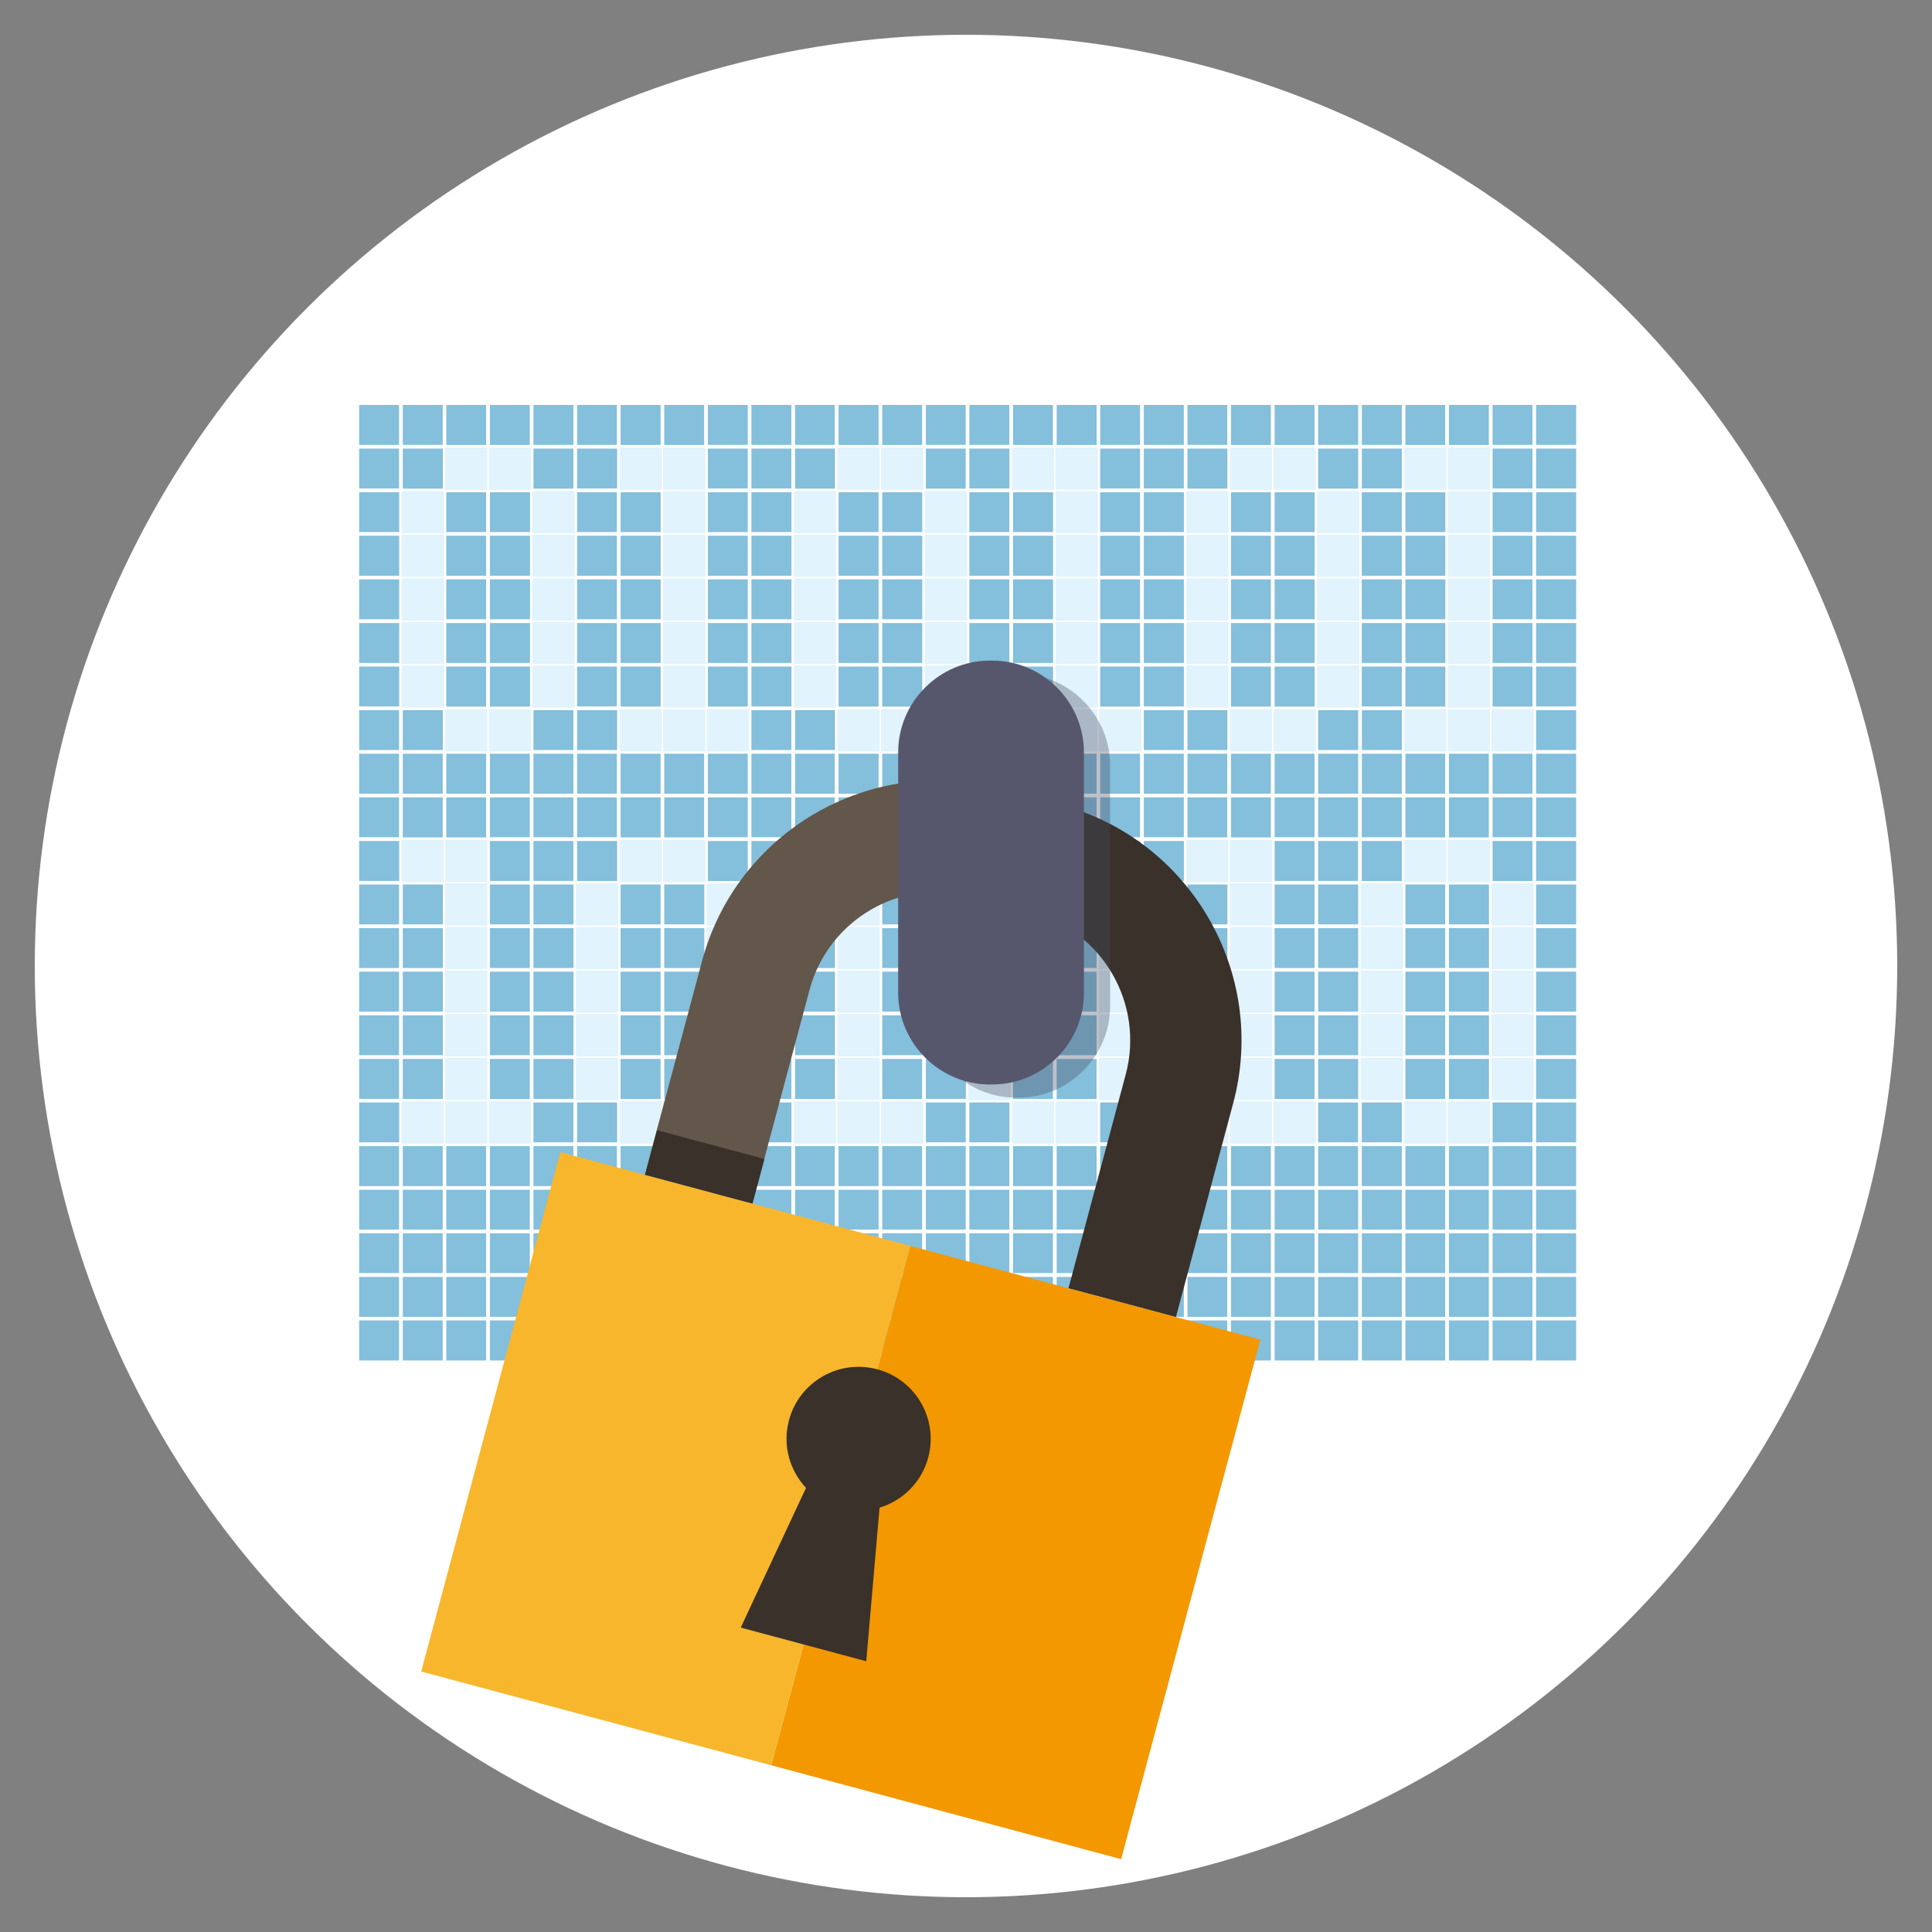 <?xml version="1.0" encoding="utf-8"?>
<!-- Generator: Adobe Illustrator 23.1.0, SVG Export Plug-In . SVG Version: 6.00 Build 0)  -->
<svg version="1.1" id="圖層_1" xmlns="http://www.w3.org/2000/svg" xmlns:xlink="http://www.w3.org/1999/xlink" x="0px" y="0px"
	 viewBox="0 0 135 135" style="enable-background:new 0 0 135 135;" xml:space="preserve">
<rect x="0" y="0" width="135" height="135" fill="#808080" stroke="none"/>
<style type="text/css">
	.st0{fill:#FFFFFF;}
	.st1{fill:#84BFDC;stroke:#FFFFFF;stroke-width:0.25;stroke-miterlimit:10;}
	.st2{fill:#E1F3FC;stroke:#FFFFFF;stroke-width:0.088;stroke-miterlimit:10;}
	.st3{fill:#39312A;}
	.st4{fill:#63564B;}
	.st5{fill:#F39800;}
	.st6{fill:#F8B62D;}
	.st7{opacity:0.35;fill:#464C62;}
	.st8{fill:#56576D;}
</style>
<g>
	<g id="Layer_2_5_">
		<circle class="st0" cx="67.5" cy="67.5" r="65.07"/>
	</g>
	<g>
		<g>
			<path class="st1" d="M24.74,63.45"/>
			<rect x="95.03" y="28.17" class="st1" width="3.05" height="3.05"/>
			<rect x="95.03" y="31.22" class="st1" width="3.05" height="3.05"/>
			<rect x="95.03" y="34.27" class="st1" width="3.05" height="3.05"/>
			<rect x="95.03" y="37.31" class="st1" width="3.05" height="3.05"/>
			<rect x="95.03" y="40.36" class="st1" width="3.05" height="3.05"/>
			<rect x="95.03" y="43.41" class="st1" width="3.05" height="3.05"/>
			<rect x="95.03" y="46.45" class="st1" width="3.05" height="3.05"/>
			<rect x="95.03" y="49.5" class="st1" width="3.05" height="3.05"/>
			<rect x="95.03" y="52.54" class="st1" width="3.05" height="3.05"/>
			<rect x="98.08" y="28.17" class="st1" width="3.04" height="3.05"/>
			<rect x="98.08" y="34.27" class="st1" width="3.04" height="3.05"/>
			<rect x="98.08" y="37.31" class="st1" width="3.04" height="3.05"/>
			<rect x="98.08" y="40.36" class="st1" width="3.04" height="3.05"/>
			<rect x="98.08" y="43.41" class="st1" width="3.04" height="3.05"/>
			<rect x="98.08" y="46.45" class="st1" width="3.04" height="3.05"/>
			<rect x="98.08" y="52.54" class="st1" width="3.04" height="3.05"/>
			<rect x="101.12" y="28.17" class="st1" width="3.05" height="3.05"/>
			<rect x="101.12" y="52.54" class="st1" width="3.05" height="3.05"/>
			<rect x="104.17" y="28.17" class="st1" width="3.05" height="3.05"/>
			<rect x="104.17" y="31.22" class="st1" width="3.05" height="3.05"/>
			<rect x="104.17" y="34.27" class="st1" width="3.05" height="3.05"/>
			<rect x="104.17" y="37.31" class="st1" width="3.05" height="3.05"/>
			<rect x="104.17" y="40.36" class="st1" width="3.05" height="3.05"/>
			<rect x="104.17" y="43.41" class="st1" width="3.05" height="3.05"/>
			<rect x="104.17" y="46.45" class="st1" width="3.05" height="3.05"/>
			<rect x="104.17" y="52.54" class="st1" width="3.05" height="3.05"/>
			<rect x="24.97" y="28.17" class="st1" width="3.05" height="3.05"/>
			<rect x="24.97" y="31.22" class="st1" width="3.05" height="3.05"/>
			<rect x="24.97" y="34.27" class="st1" width="3.05" height="3.05"/>
			<rect x="24.97" y="37.31" class="st1" width="3.05" height="3.05"/>
			<rect x="24.97" y="40.36" class="st1" width="3.05" height="3.05"/>
			<rect x="24.97" y="43.41" class="st1" width="3.05" height="3.05"/>
			<rect x="24.97" y="46.45" class="st1" width="3.05" height="3.05"/>
			<rect x="24.97" y="49.5" class="st1" width="3.05" height="3.05"/>
			<rect x="24.97" y="52.54" class="st1" width="3.05" height="3.05"/>
			<rect x="28.02" y="28.17" class="st1" width="3.05" height="3.05"/>
			<rect x="28.02" y="31.22" class="st1" width="3.05" height="3.05"/>
			<rect x="28.02" y="49.5" class="st1" width="3.05" height="3.05"/>
			<rect x="28.02" y="52.54" class="st1" width="3.05" height="3.05"/>
			<rect x="31.06" y="28.17" class="st1" width="3.04" height="3.05"/>
			<rect x="31.06" y="34.27" class="st1" width="3.04" height="3.05"/>
			<rect x="31.06" y="37.31" class="st1" width="3.04" height="3.05"/>
			<rect x="31.06" y="40.36" class="st1" width="3.04" height="3.05"/>
			<rect x="31.06" y="43.41" class="st1" width="3.04" height="3.05"/>
			<rect x="31.06" y="46.45" class="st1" width="3.04" height="3.05"/>
			<rect x="31.06" y="52.54" class="st1" width="3.04" height="3.05"/>
			<rect x="34.11" y="28.17" class="st1" width="3.05" height="3.05"/>
			<rect x="34.11" y="34.27" class="st1" width="3.05" height="3.05"/>
			<rect x="34.11" y="37.31" class="st1" width="3.05" height="3.05"/>
			<rect x="34.11" y="40.36" class="st1" width="3.05" height="3.05"/>
			<rect x="34.11" y="43.41" class="st1" width="3.05" height="3.05"/>
			<rect x="34.11" y="46.45" class="st1" width="3.05" height="3.05"/>
			<rect x="34.11" y="52.54" class="st1" width="3.05" height="3.05"/>
			<rect x="37.15" y="28.17" class="st1" width="3.05" height="3.05"/>
			<rect x="37.15" y="31.22" class="st1" width="3.05" height="3.05"/>
			<rect x="37.15" y="49.5" class="st1" width="3.05" height="3.05"/>
			<rect x="37.15" y="52.54" class="st1" width="3.05" height="3.05"/>
			<rect x="40.2" y="28.17" class="st1" width="3.05" height="3.05"/>
			<rect x="40.2" y="31.22" class="st1" width="3.05" height="3.05"/>
			<rect x="40.2" y="34.27" class="st1" width="3.05" height="3.05"/>
			<rect x="40.2" y="37.31" class="st1" width="3.05" height="3.05"/>
			<rect x="40.2" y="40.36" class="st1" width="3.05" height="3.05"/>
			<rect x="40.2" y="43.41" class="st1" width="3.05" height="3.05"/>
			<rect x="40.2" y="46.45" class="st1" width="3.05" height="3.05"/>
			<rect x="40.2" y="49.5" class="st1" width="3.05" height="3.05"/>
			<rect x="40.2" y="52.54" class="st1" width="3.05" height="3.05"/>
			<rect x="43.24" y="28.17" class="st1" width="3.05" height="3.05"/>
			<rect x="43.24" y="34.27" class="st1" width="3.05" height="3.05"/>
			<rect x="43.24" y="37.31" class="st1" width="3.05" height="3.05"/>
			<rect x="43.24" y="40.36" class="st1" width="3.05" height="3.05"/>
			<rect x="43.24" y="43.41" class="st1" width="3.05" height="3.05"/>
			<rect x="43.24" y="46.45" class="st1" width="3.05" height="3.05"/>
			<rect x="43.24" y="52.54" class="st1" width="3.05" height="3.05"/>
			<rect x="46.29" y="28.17" class="st1" width="3.05" height="3.05"/>
			<rect x="46.29" y="52.54" class="st1" width="3.05" height="3.05"/>
			<rect x="49.34" y="28.17" class="st1" width="3.05" height="3.05"/>
			<rect x="49.34" y="31.22" class="st1" width="3.05" height="3.05"/>
			<rect x="49.34" y="34.27" class="st1" width="3.05" height="3.05"/>
			<rect x="49.34" y="37.31" class="st1" width="3.05" height="3.05"/>
			<rect x="49.34" y="40.36" class="st1" width="3.05" height="3.05"/>
			<rect x="49.34" y="43.41" class="st1" width="3.05" height="3.05"/>
			<rect x="49.34" y="46.45" class="st1" width="3.05" height="3.05"/>
			<rect x="49.34" y="52.54" class="st1" width="3.05" height="3.05"/>
			<rect x="52.38" y="28.17" class="st1" width="3.05" height="3.05"/>
			<rect x="52.38" y="31.22" class="st1" width="3.05" height="3.05"/>
			<rect x="52.38" y="34.27" class="st1" width="3.05" height="3.05"/>
			<rect x="52.38" y="37.31" class="st1" width="3.05" height="3.05"/>
			<rect x="52.38" y="40.36" class="st1" width="3.05" height="3.05"/>
			<rect x="52.38" y="43.41" class="st1" width="3.05" height="3.05"/>
			<rect x="52.38" y="46.45" class="st1" width="3.05" height="3.05"/>
			<rect x="52.38" y="49.5" class="st1" width="3.05" height="3.05"/>
			<rect x="52.38" y="52.54" class="st1" width="3.05" height="3.05"/>
			<rect x="55.43" y="28.17" class="st1" width="3.04" height="3.05"/>
			<rect x="55.43" y="31.22" class="st1" width="3.04" height="3.05"/>
			<rect x="55.43" y="49.5" class="st1" width="3.04" height="3.05"/>
			<rect x="55.43" y="52.54" class="st1" width="3.04" height="3.05"/>
			<rect x="58.47" y="28.17" class="st1" width="3.05" height="3.05"/>
			<rect x="58.47" y="34.27" class="st1" width="3.05" height="3.05"/>
			<rect x="58.47" y="37.31" class="st1" width="3.05" height="3.05"/>
			<rect x="58.47" y="40.36" class="st1" width="3.05" height="3.05"/>
			<rect x="58.47" y="43.41" class="st1" width="3.05" height="3.05"/>
			<rect x="58.47" y="46.45" class="st1" width="3.05" height="3.05"/>
			<rect x="58.47" y="52.54" class="st1" width="3.05" height="3.05"/>
			<rect x="61.52" y="28.17" class="st1" width="3.05" height="3.05"/>
			<rect x="61.52" y="34.27" class="st1" width="3.05" height="3.05"/>
			<rect x="61.52" y="37.31" class="st1" width="3.05" height="3.05"/>
			<rect x="61.52" y="40.36" class="st1" width="3.05" height="3.05"/>
			<rect x="61.52" y="43.41" class="st1" width="3.05" height="3.05"/>
			<rect x="61.52" y="46.45" class="st1" width="3.05" height="3.05"/>
			<rect x="61.52" y="52.54" class="st1" width="3.05" height="3.05"/>
			<rect x="64.57" y="28.17" class="st1" width="3.05" height="3.05"/>
			<rect x="64.57" y="31.22" class="st1" width="3.05" height="3.05"/>
			<rect x="64.57" y="49.5" class="st1" width="3.05" height="3.05"/>
			<rect x="64.57" y="52.54" class="st1" width="3.05" height="3.05"/>
			<rect x="67.61" y="28.17" class="st1" width="3.05" height="3.05"/>
			<rect x="67.61" y="31.22" class="st1" width="3.05" height="3.05"/>
			<rect x="67.61" y="34.27" class="st1" width="3.05" height="3.05"/>
			<rect x="67.61" y="37.31" class="st1" width="3.05" height="3.05"/>
			<rect x="67.61" y="40.36" class="st1" width="3.05" height="3.05"/>
			<rect x="67.61" y="43.41" class="st1" width="3.05" height="3.05"/>
			<rect x="67.61" y="46.45" class="st1" width="3.05" height="3.05"/>
			<rect x="67.61" y="49.5" class="st1" width="3.05" height="3.05"/>
			<rect x="67.61" y="52.54" class="st1" width="3.05" height="3.05"/>
			<rect x="70.66" y="28.17" class="st1" width="3.05" height="3.05"/>
			<rect x="70.66" y="34.27" class="st1" width="3.05" height="3.05"/>
			<rect x="70.66" y="37.31" class="st1" width="3.05" height="3.05"/>
			<rect x="70.66" y="40.36" class="st1" width="3.05" height="3.05"/>
			<rect x="70.66" y="43.41" class="st1" width="3.05" height="3.05"/>
			<rect x="70.66" y="46.45" class="st1" width="3.05" height="3.05"/>
			<rect x="70.66" y="52.54" class="st1" width="3.05" height="3.05"/>
			<rect x="73.71" y="28.17" class="st1" width="3.04" height="3.05"/>
			<rect x="73.71" y="52.54" class="st1" width="3.04" height="3.05"/>
			<rect x="76.75" y="28.17" class="st1" width="3.05" height="3.05"/>
			<rect x="76.75" y="31.22" class="st1" width="3.05" height="3.05"/>
			<rect x="76.75" y="34.27" class="st1" width="3.05" height="3.05"/>
			<rect x="76.75" y="37.31" class="st1" width="3.05" height="3.05"/>
			<rect x="76.75" y="40.36" class="st1" width="3.05" height="3.05"/>
			<rect x="76.75" y="43.41" class="st1" width="3.05" height="3.05"/>
			<rect x="76.75" y="46.45" class="st1" width="3.05" height="3.05"/>
			<rect x="76.75" y="52.54" class="st1" width="3.05" height="3.05"/>
			<rect x="79.8" y="28.17" class="st1" width="3.05" height="3.05"/>
			<rect x="79.8" y="31.22" class="st1" width="3.05" height="3.05"/>
			<rect x="79.8" y="34.27" class="st1" width="3.05" height="3.05"/>
			<rect x="79.8" y="37.31" class="st1" width="3.05" height="3.05"/>
			<rect x="79.8" y="40.36" class="st1" width="3.05" height="3.05"/>
			<rect x="79.8" y="43.41" class="st1" width="3.05" height="3.05"/>
			<rect x="79.8" y="46.45" class="st1" width="3.05" height="3.05"/>
			<rect x="79.8" y="49.5" class="st1" width="3.05" height="3.05"/>
			<rect x="79.8" y="52.54" class="st1" width="3.05" height="3.05"/>
			<rect x="82.85" y="28.17" class="st1" width="3.04" height="3.05"/>
			<rect x="82.85" y="31.22" class="st1" width="3.04" height="3.05"/>
			<rect x="82.85" y="49.5" class="st1" width="3.04" height="3.05"/>
			<rect x="82.85" y="52.54" class="st1" width="3.04" height="3.05"/>
			<rect x="85.89" y="28.17" class="st1" width="3.05" height="3.05"/>
			<rect x="85.89" y="34.27" class="st1" width="3.05" height="3.05"/>
			<rect x="85.89" y="37.31" class="st1" width="3.05" height="3.05"/>
			<rect x="85.89" y="40.36" class="st1" width="3.05" height="3.05"/>
			<rect x="85.89" y="43.41" class="st1" width="3.05" height="3.05"/>
			<rect x="85.89" y="46.45" class="st1" width="3.05" height="3.05"/>
			<rect x="85.89" y="52.54" class="st1" width="3.05" height="3.05"/>
			<rect x="88.94" y="28.17" class="st1" width="3.05" height="3.05"/>
			<rect x="88.94" y="34.27" class="st1" width="3.05" height="3.05"/>
			<rect x="88.94" y="37.31" class="st1" width="3.05" height="3.05"/>
			<rect x="88.94" y="40.36" class="st1" width="3.05" height="3.05"/>
			<rect x="88.94" y="43.41" class="st1" width="3.05" height="3.05"/>
			<rect x="88.94" y="46.45" class="st1" width="3.05" height="3.05"/>
			<rect x="88.94" y="52.54" class="st1" width="3.05" height="3.05"/>
			<rect x="91.98" y="28.17" class="st1" width="3.05" height="3.05"/>
			<rect x="91.98" y="31.22" class="st1" width="3.05" height="3.05"/>
			<rect x="91.98" y="49.5" class="st1" width="3.05" height="3.05"/>
			<rect x="91.98" y="52.54" class="st1" width="3.05" height="3.05"/>
			<rect x="24.97" y="55.59" class="st1" width="3.05" height="3.05"/>
			<rect x="24.97" y="58.64" class="st1" width="3.05" height="3.05"/>
			<rect x="24.97" y="61.68" class="st1" width="3.05" height="3.05"/>
			<rect x="24.97" y="64.73" class="st1" width="3.05" height="3.05"/>
			<rect x="24.97" y="67.77" class="st1" width="3.05" height="3.05"/>
			<rect x="24.97" y="70.82" class="st1" width="3.05" height="3.05"/>
			<rect x="24.97" y="73.87" class="st1" width="3.05" height="3.05"/>
			<rect x="24.97" y="76.91" class="st1" width="3.05" height="3.05"/>
			<rect x="24.97" y="79.96" class="st1" width="3.05" height="3.05"/>
			<rect x="28.02" y="55.59" class="st1" width="3.05" height="3.05"/>
			<rect x="28.02" y="61.68" class="st1" width="3.05" height="3.05"/>
			<rect x="28.02" y="64.73" class="st1" width="3.05" height="3.05"/>
			<rect x="28.02" y="67.77" class="st1" width="3.05" height="3.05"/>
			<rect x="28.02" y="70.82" class="st1" width="3.05" height="3.05"/>
			<rect x="28.02" y="73.87" class="st1" width="3.05" height="3.05"/>
			<rect x="28.02" y="79.96" class="st1" width="3.05" height="3.05"/>
			<rect x="31.06" y="55.59" class="st1" width="3.04" height="3.05"/>
			<rect x="31.06" y="79.96" class="st1" width="3.04" height="3.05"/>
			<rect x="34.11" y="55.59" class="st1" width="3.05" height="3.05"/>
			<rect x="34.11" y="58.64" class="st1" width="3.05" height="3.05"/>
			<rect x="34.11" y="61.68" class="st1" width="3.05" height="3.05"/>
			<rect x="34.11" y="64.73" class="st1" width="3.05" height="3.05"/>
			<rect x="34.11" y="67.77" class="st1" width="3.05" height="3.05"/>
			<rect x="34.11" y="70.82" class="st1" width="3.05" height="3.05"/>
			<rect x="34.11" y="73.87" class="st1" width="3.05" height="3.05"/>
			<rect x="34.11" y="79.96" class="st1" width="3.05" height="3.05"/>
			<rect x="37.15" y="55.59" class="st1" width="3.05" height="3.05"/>
			<rect x="37.15" y="58.64" class="st1" width="3.05" height="3.05"/>
			<rect x="37.15" y="61.68" class="st1" width="3.05" height="3.05"/>
			<rect x="37.15" y="64.73" class="st1" width="3.05" height="3.05"/>
			<rect x="37.15" y="67.77" class="st1" width="3.05" height="3.05"/>
			<rect x="37.15" y="70.82" class="st1" width="3.05" height="3.05"/>
			<rect x="37.15" y="73.87" class="st1" width="3.05" height="3.05"/>
			<rect x="37.15" y="76.91" class="st1" width="3.05" height="3.05"/>
			<rect x="37.15" y="79.96" class="st1" width="3.05" height="3.05"/>
			<rect x="40.2" y="55.59" class="st1" width="3.05" height="3.05"/>
			<rect x="40.2" y="58.64" class="st1" width="3.05" height="3.05"/>
			<rect x="40.2" y="76.91" class="st1" width="3.05" height="3.05"/>
			<rect x="40.2" y="79.96" class="st1" width="3.05" height="3.05"/>
			<rect x="43.24" y="55.59" class="st1" width="3.05" height="3.05"/>
			<rect x="43.24" y="61.68" class="st1" width="3.05" height="3.05"/>
			<rect x="43.24" y="64.73" class="st1" width="3.05" height="3.05"/>
			<rect x="43.24" y="67.77" class="st1" width="3.05" height="3.05"/>
			<rect x="43.24" y="70.82" class="st1" width="3.05" height="3.05"/>
			<rect x="43.24" y="73.87" class="st1" width="3.05" height="3.05"/>
			<rect x="43.24" y="79.96" class="st1" width="3.05" height="3.05"/>
			<rect x="46.29" y="55.59" class="st1" width="3.05" height="3.05"/>
			<rect x="46.29" y="61.68" class="st1" width="3.05" height="3.05"/>
			<rect x="46.29" y="64.73" class="st1" width="3.05" height="3.05"/>
			<rect x="46.29" y="67.77" class="st1" width="3.05" height="3.05"/>
			<rect x="46.29" y="70.82" class="st1" width="3.05" height="3.05"/>
			<rect x="46.29" y="73.87" class="st1" width="3.05" height="3.05"/>
			<rect x="46.29" y="79.96" class="st1" width="3.05" height="3.05"/>
			<rect x="49.34" y="55.59" class="st1" width="3.05" height="3.05"/>
			<rect x="49.34" y="58.64" class="st1" width="3.05" height="3.05"/>
			<rect x="49.34" y="76.91" class="st1" width="3.05" height="3.05"/>
			<rect x="49.34" y="79.96" class="st1" width="3.05" height="3.05"/>
			<rect x="52.38" y="55.59" class="st1" width="3.05" height="3.05"/>
			<rect x="52.38" y="58.64" class="st1" width="3.05" height="3.05"/>
			<rect x="52.38" y="61.68" class="st1" width="3.05" height="3.05"/>
			<rect x="52.38" y="64.73" class="st1" width="3.05" height="3.05"/>
			<rect x="52.38" y="67.77" class="st1" width="3.05" height="3.05"/>
			<rect x="52.38" y="70.82" class="st1" width="3.05" height="3.05"/>
			<rect x="52.38" y="73.87" class="st1" width="3.05" height="3.05"/>
			<rect x="52.38" y="76.91" class="st1" width="3.05" height="3.05"/>
			<rect x="52.38" y="79.96" class="st1" width="3.05" height="3.05"/>
			<rect x="55.43" y="55.59" class="st1" width="3.04" height="3.05"/>
			<rect x="55.43" y="61.68" class="st1" width="3.04" height="3.05"/>
			<rect x="55.43" y="64.73" class="st1" width="3.04" height="3.05"/>
			<rect x="55.43" y="67.77" class="st1" width="3.04" height="3.05"/>
			<rect x="55.43" y="70.82" class="st1" width="3.04" height="3.05"/>
			<rect x="55.43" y="73.87" class="st1" width="3.04" height="3.05"/>
			<rect x="55.43" y="79.96" class="st1" width="3.04" height="3.05"/>
			<rect x="58.47" y="55.59" class="st1" width="3.05" height="3.05"/>
			<rect x="58.47" y="79.96" class="st1" width="3.05" height="3.05"/>
			<rect x="61.52" y="55.59" class="st1" width="3.05" height="3.05"/>
			<rect x="61.52" y="58.64" class="st1" width="3.05" height="3.05"/>
			<rect x="61.52" y="61.68" class="st1" width="3.05" height="3.05"/>
			<rect x="61.52" y="64.73" class="st1" width="3.05" height="3.05"/>
			<rect x="61.52" y="67.77" class="st1" width="3.05" height="3.05"/>
			<rect x="61.52" y="70.82" class="st1" width="3.05" height="3.05"/>
			<rect x="61.52" y="73.87" class="st1" width="3.05" height="3.05"/>
			<rect x="61.52" y="79.96" class="st1" width="3.05" height="3.05"/>
			<rect x="64.57" y="55.59" class="st1" width="3.05" height="3.05"/>
			<rect x="64.57" y="58.64" class="st1" width="3.05" height="3.05"/>
			<rect x="64.57" y="61.68" class="st1" width="3.05" height="3.05"/>
			<rect x="64.57" y="64.73" class="st1" width="3.05" height="3.05"/>
			<rect x="64.57" y="67.77" class="st1" width="3.05" height="3.05"/>
			<rect x="64.57" y="70.82" class="st1" width="3.05" height="3.05"/>
			<rect x="64.57" y="73.87" class="st1" width="3.05" height="3.05"/>
			<rect x="64.57" y="76.91" class="st1" width="3.05" height="3.05"/>
			<rect x="64.57" y="79.96" class="st1" width="3.05" height="3.05"/>
			<rect x="67.61" y="55.59" class="st1" width="3.05" height="3.05"/>
			<rect x="67.61" y="58.64" class="st1" width="3.05" height="3.05"/>
			<rect x="67.61" y="76.91" class="st1" width="3.05" height="3.05"/>
			<rect x="67.61" y="79.96" class="st1" width="3.05" height="3.05"/>
			<rect x="70.66" y="55.59" class="st1" width="3.05" height="3.05"/>
			<rect x="70.66" y="61.68" class="st1" width="3.05" height="3.05"/>
			<rect x="70.66" y="64.73" class="st1" width="3.05" height="3.05"/>
			<rect x="70.66" y="67.77" class="st1" width="3.05" height="3.05"/>
			<rect x="70.66" y="70.82" class="st1" width="3.05" height="3.05"/>
			<rect x="70.66" y="73.87" class="st1" width="3.05" height="3.05"/>
			<rect x="70.66" y="79.96" class="st1" width="3.05" height="3.05"/>
			<rect x="73.71" y="55.59" class="st1" width="3.04" height="3.05"/>
			<rect x="73.71" y="61.68" class="st1" width="3.04" height="3.05"/>
			<rect x="73.71" y="64.73" class="st1" width="3.04" height="3.05"/>
			<rect x="73.71" y="67.77" class="st1" width="3.04" height="3.05"/>
			<rect x="73.71" y="70.82" class="st1" width="3.04" height="3.05"/>
			<rect x="73.71" y="73.87" class="st1" width="3.04" height="3.05"/>
			<rect x="73.71" y="79.96" class="st1" width="3.04" height="3.05"/>
			<rect x="76.75" y="55.59" class="st1" width="3.05" height="3.05"/>
			<rect x="76.75" y="58.64" class="st1" width="3.05" height="3.05"/>
			<rect x="76.75" y="76.91" class="st1" width="3.05" height="3.05"/>
			<rect x="76.75" y="79.96" class="st1" width="3.05" height="3.05"/>
			<rect x="79.8" y="55.59" class="st1" width="3.05" height="3.05"/>
			<rect x="79.8" y="58.64" class="st1" width="3.05" height="3.05"/>
			<rect x="79.8" y="61.68" class="st1" width="3.05" height="3.05"/>
			<rect x="79.8" y="64.73" class="st1" width="3.05" height="3.05"/>
			<rect x="79.8" y="67.77" class="st1" width="3.05" height="3.05"/>
			<rect x="79.8" y="70.82" class="st1" width="3.05" height="3.05"/>
			<rect x="79.8" y="73.87" class="st1" width="3.05" height="3.05"/>
			<rect x="79.8" y="76.91" class="st1" width="3.05" height="3.05"/>
			<rect x="79.8" y="79.96" class="st1" width="3.05" height="3.05"/>
			<rect x="82.85" y="55.59" class="st1" width="3.04" height="3.05"/>
			<rect x="82.85" y="61.68" class="st1" width="3.04" height="3.05"/>
			<rect x="82.85" y="64.73" class="st1" width="3.04" height="3.05"/>
			<rect x="82.85" y="67.77" class="st1" width="3.04" height="3.05"/>
			<rect x="82.85" y="70.82" class="st1" width="3.04" height="3.05"/>
			<rect x="82.85" y="73.87" class="st1" width="3.04" height="3.05"/>
			<rect x="82.85" y="79.96" class="st1" width="3.04" height="3.05"/>
			<rect x="85.89" y="55.59" class="st1" width="3.05" height="3.05"/>
			<rect x="85.89" y="79.96" class="st1" width="3.05" height="3.05"/>
			<rect x="88.94" y="55.59" class="st1" width="3.05" height="3.05"/>
			<rect x="88.94" y="58.64" class="st1" width="3.05" height="3.05"/>
			<rect x="88.94" y="61.68" class="st1" width="3.05" height="3.05"/>
			<rect x="88.94" y="64.73" class="st1" width="3.05" height="3.05"/>
			<rect x="88.94" y="67.77" class="st1" width="3.05" height="3.05"/>
			<rect x="88.94" y="70.82" class="st1" width="3.05" height="3.05"/>
			<rect x="88.94" y="73.87" class="st1" width="3.05" height="3.05"/>
			<rect x="88.94" y="79.96" class="st1" width="3.05" height="3.05"/>
			<rect x="91.98" y="55.59" class="st1" width="3.05" height="3.05"/>
			<rect x="91.98" y="58.64" class="st1" width="3.05" height="3.05"/>
			<rect x="91.98" y="61.68" class="st1" width="3.05" height="3.05"/>
			<rect x="91.98" y="64.73" class="st1" width="3.05" height="3.05"/>
			<rect x="91.98" y="67.77" class="st1" width="3.05" height="3.05"/>
			<rect x="91.98" y="70.82" class="st1" width="3.05" height="3.05"/>
			<rect x="91.98" y="73.87" class="st1" width="3.05" height="3.05"/>
			<rect x="91.98" y="76.91" class="st1" width="3.05" height="3.05"/>
			<rect x="91.98" y="79.96" class="st1" width="3.05" height="3.05"/>
			<rect x="95.03" y="55.59" class="st1" width="3.05" height="3.05"/>
			<rect x="95.03" y="58.64" class="st1" width="3.05" height="3.05"/>
			<rect x="95.03" y="76.91" class="st1" width="3.05" height="3.05"/>
			<rect x="95.03" y="79.96" class="st1" width="3.05" height="3.05"/>
			<rect x="98.08" y="55.59" class="st1" width="3.04" height="3.05"/>
			<rect x="98.08" y="61.68" class="st1" width="3.04" height="3.05"/>
			<rect x="98.08" y="64.73" class="st1" width="3.04" height="3.05"/>
			<rect x="98.08" y="67.77" class="st1" width="3.04" height="3.05"/>
			<rect x="98.08" y="70.82" class="st1" width="3.04" height="3.05"/>
			<rect x="98.08" y="73.87" class="st1" width="3.04" height="3.05"/>
			<rect x="98.08" y="79.96" class="st1" width="3.04" height="3.05"/>
			<rect x="101.12" y="55.59" class="st1" width="3.05" height="3.05"/>
			<rect x="101.12" y="61.68" class="st1" width="3.05" height="3.05"/>
			<rect x="101.12" y="64.73" class="st1" width="3.05" height="3.05"/>
			<rect x="101.12" y="67.77" class="st1" width="3.05" height="3.05"/>
			<rect x="101.12" y="70.82" class="st1" width="3.05" height="3.05"/>
			<rect x="101.12" y="73.87" class="st1" width="3.05" height="3.05"/>
			<rect x="101.12" y="79.96" class="st1" width="3.05" height="3.05"/>
			<rect x="104.17" y="55.59" class="st1" width="3.05" height="3.05"/>
			<rect x="104.17" y="58.64" class="st1" width="3.05" height="3.05"/>
			<rect x="104.17" y="76.91" class="st1" width="3.05" height="3.05"/>
			<rect x="104.17" y="79.96" class="st1" width="3.05" height="3.05"/>
			<rect x="107.21" y="55.59" class="st1" width="3.05" height="3.05"/>
			<rect x="107.21" y="58.64" class="st1" width="3.05" height="3.05"/>
			<rect x="107.21" y="61.68" class="st1" width="3.05" height="3.05"/>
			<rect x="107.21" y="64.73" class="st1" width="3.05" height="3.05"/>
			<rect x="107.21" y="67.77" class="st1" width="3.05" height="3.05"/>
			<rect x="107.21" y="70.82" class="st1" width="3.05" height="3.05"/>
			<rect x="107.21" y="73.87" class="st1" width="3.05" height="3.05"/>
			<rect x="107.21" y="76.91" class="st1" width="3.05" height="3.05"/>
			<rect x="107.21" y="79.96" class="st1" width="3.05" height="3.05"/>
			<rect x="107.21" y="28.17" class="st1" width="3.05" height="3.05"/>
			<rect x="95.03" y="83.01" class="st1" width="3.05" height="3.05"/>
			<rect x="98.08" y="83.01" class="st1" width="3.04" height="3.05"/>
			<rect x="101.12" y="83.01" class="st1" width="3.05" height="3.05"/>
			<rect x="104.17" y="83.01" class="st1" width="3.05" height="3.05"/>
			<rect x="24.97" y="83.01" class="st1" width="3.05" height="3.05"/>
			<rect x="28.02" y="83.01" class="st1" width="3.05" height="3.05"/>
			<rect x="31.06" y="83.01" class="st1" width="3.04" height="3.05"/>
			<rect x="34.11" y="83.01" class="st1" width="3.05" height="3.05"/>
			<rect x="37.15" y="83.01" class="st1" width="3.05" height="3.05"/>
			<rect x="40.2" y="83.01" class="st1" width="3.05" height="3.05"/>
			<rect x="43.24" y="83.01" class="st1" width="3.05" height="3.05"/>
			<rect x="46.29" y="83.01" class="st1" width="3.05" height="3.05"/>
			<rect x="49.34" y="83.01" class="st1" width="3.05" height="3.05"/>
			<rect x="52.38" y="83.01" class="st1" width="3.05" height="3.05"/>
			<rect x="55.43" y="83.01" class="st1" width="3.04" height="3.05"/>
			<rect x="58.47" y="83.01" class="st1" width="3.05" height="3.05"/>
			<rect x="61.52" y="83.01" class="st1" width="3.05" height="3.05"/>
			<rect x="64.57" y="83.01" class="st1" width="3.05" height="3.05"/>
			<rect x="67.61" y="83.01" class="st1" width="3.05" height="3.05"/>
			<rect x="70.66" y="83.01" class="st1" width="3.05" height="3.05"/>
			<rect x="73.71" y="83.01" class="st1" width="3.04" height="3.05"/>
			<rect x="76.75" y="83.01" class="st1" width="3.05" height="3.05"/>
			<rect x="79.8" y="83.01" class="st1" width="3.05" height="3.05"/>
			<rect x="82.85" y="83.01" class="st1" width="3.04" height="3.05"/>
			<rect x="85.89" y="83.01" class="st1" width="3.05" height="3.05"/>
			<rect x="88.94" y="83.01" class="st1" width="3.05" height="3.05"/>
			<rect x="91.98" y="83.01" class="st1" width="3.05" height="3.05"/>
			<rect x="107.21" y="83.01" class="st1" width="3.05" height="3.05"/>
			<rect x="95.03" y="86.05" class="st1" width="3.05" height="3.04"/>
			<rect x="98.08" y="86.05" class="st1" width="3.04" height="3.04"/>
			<rect x="101.12" y="86.05" class="st1" width="3.05" height="3.04"/>
			<rect x="104.17" y="86.05" class="st1" width="3.05" height="3.04"/>
			<rect x="24.97" y="86.05" class="st1" width="3.05" height="3.04"/>
			<rect x="28.02" y="86.05" class="st1" width="3.05" height="3.04"/>
			<rect x="31.06" y="86.05" class="st1" width="3.04" height="3.04"/>
			<rect x="34.11" y="86.05" class="st1" width="3.05" height="3.04"/>
			<rect x="37.15" y="86.05" class="st1" width="3.05" height="3.04"/>
			<rect x="40.2" y="86.05" class="st1" width="3.05" height="3.04"/>
			<rect x="43.24" y="86.05" class="st1" width="3.05" height="3.04"/>
			<rect x="46.29" y="86.05" class="st1" width="3.05" height="3.04"/>
			<rect x="49.34" y="86.05" class="st1" width="3.05" height="3.04"/>
			<rect x="52.38" y="86.05" class="st1" width="3.05" height="3.04"/>
			<rect x="55.43" y="86.05" class="st1" width="3.04" height="3.04"/>
			<rect x="58.47" y="86.05" class="st1" width="3.05" height="3.04"/>
			<rect x="61.52" y="86.05" class="st1" width="3.05" height="3.04"/>
			<rect x="64.57" y="86.05" class="st1" width="3.05" height="3.04"/>
			<rect x="67.61" y="86.05" class="st1" width="3.05" height="3.04"/>
			<rect x="70.66" y="86.05" class="st1" width="3.05" height="3.04"/>
			<rect x="73.71" y="86.05" class="st1" width="3.04" height="3.04"/>
			<rect x="76.75" y="86.05" class="st1" width="3.05" height="3.04"/>
			<rect x="79.8" y="86.05" class="st1" width="3.05" height="3.04"/>
			<rect x="82.85" y="86.05" class="st1" width="3.04" height="3.04"/>
			<rect x="85.89" y="86.05" class="st1" width="3.05" height="3.04"/>
			<rect x="88.94" y="86.05" class="st1" width="3.05" height="3.04"/>
			<rect x="91.98" y="86.05" class="st1" width="3.05" height="3.04"/>
			<rect x="107.21" y="86.05" class="st1" width="3.05" height="3.05"/>
			<rect x="95.03" y="89.1" class="st1" width="3.05" height="3.05"/>
			<rect x="98.08" y="89.1" class="st1" width="3.04" height="3.05"/>
			<rect x="101.12" y="89.1" class="st1" width="3.05" height="3.05"/>
			<rect x="104.17" y="89.1" class="st1" width="3.05" height="3.05"/>
			<rect x="24.97" y="89.1" class="st1" width="3.05" height="3.05"/>
			<rect x="28.02" y="89.1" class="st1" width="3.05" height="3.05"/>
			<rect x="31.06" y="89.1" class="st1" width="3.04" height="3.05"/>
			<rect x="34.11" y="89.1" class="st1" width="3.05" height="3.05"/>
			<rect x="37.15" y="89.1" class="st1" width="3.05" height="3.05"/>
			<rect x="40.2" y="89.1" class="st1" width="3.05" height="3.05"/>
			<rect x="43.24" y="89.1" class="st1" width="3.05" height="3.05"/>
			<rect x="46.29" y="89.1" class="st1" width="3.05" height="3.05"/>
			<rect x="49.34" y="89.1" class="st1" width="3.05" height="3.05"/>
			<rect x="52.38" y="89.1" class="st1" width="3.05" height="3.05"/>
			<rect x="55.43" y="89.1" class="st1" width="3.04" height="3.05"/>
			<rect x="58.47" y="89.1" class="st1" width="3.05" height="3.05"/>
			<rect x="61.52" y="89.1" class="st1" width="3.05" height="3.05"/>
			<rect x="64.57" y="89.1" class="st1" width="3.05" height="3.05"/>
			<rect x="67.61" y="89.1" class="st1" width="3.05" height="3.05"/>
			<rect x="70.66" y="89.1" class="st1" width="3.05" height="3.05"/>
			<rect x="73.71" y="89.1" class="st1" width="3.04" height="3.05"/>
			<rect x="76.75" y="89.1" class="st1" width="3.05" height="3.05"/>
			<rect x="79.8" y="89.1" class="st1" width="3.05" height="3.05"/>
			<rect x="82.85" y="89.1" class="st1" width="3.04" height="3.05"/>
			<rect x="85.89" y="89.1" class="st1" width="3.05" height="3.05"/>
			<rect x="88.94" y="89.1" class="st1" width="3.05" height="3.05"/>
			<rect x="91.98" y="89.1" class="st1" width="3.05" height="3.05"/>
			<rect x="107.21" y="89.1" class="st1" width="3.05" height="3.05"/>
			<rect x="95.03" y="92.14" class="st1" width="3.05" height="3.05"/>
			<rect x="98.08" y="92.14" class="st1" width="3.04" height="3.05"/>
			<rect x="101.12" y="92.14" class="st1" width="3.05" height="3.05"/>
			<rect x="104.17" y="92.14" class="st1" width="3.05" height="3.05"/>
			<rect x="24.97" y="92.14" class="st1" width="3.05" height="3.05"/>
			<rect x="28.02" y="92.14" class="st1" width="3.05" height="3.05"/>
			<rect x="31.06" y="92.14" class="st1" width="3.04" height="3.05"/>
			<rect x="34.11" y="92.14" class="st1" width="3.05" height="3.05"/>
			<rect x="37.15" y="92.14" class="st1" width="3.05" height="3.05"/>
			<rect x="40.2" y="92.14" class="st1" width="3.05" height="3.05"/>
			<rect x="43.24" y="92.14" class="st1" width="3.05" height="3.05"/>
			<rect x="46.29" y="92.14" class="st1" width="3.05" height="3.05"/>
			<rect x="49.34" y="92.14" class="st1" width="3.05" height="3.05"/>
			<rect x="52.38" y="92.14" class="st1" width="3.05" height="3.05"/>
			<rect x="55.43" y="92.14" class="st1" width="3.04" height="3.05"/>
			<rect x="58.47" y="92.14" class="st1" width="3.05" height="3.05"/>
			<rect x="61.52" y="92.14" class="st1" width="3.05" height="3.05"/>
			<rect x="64.57" y="92.14" class="st1" width="3.05" height="3.05"/>
			<rect x="67.61" y="92.14" class="st1" width="3.05" height="3.05"/>
			<rect x="70.66" y="92.14" class="st1" width="3.05" height="3.05"/>
			<rect x="73.71" y="92.14" class="st1" width="3.04" height="3.05"/>
			<rect x="76.75" y="92.14" class="st1" width="3.05" height="3.05"/>
			<rect x="79.8" y="92.14" class="st1" width="3.05" height="3.05"/>
			<rect x="82.85" y="92.14" class="st1" width="3.04" height="3.05"/>
			<rect x="85.89" y="92.14" class="st1" width="3.05" height="3.05"/>
			<rect x="88.94" y="92.14" class="st1" width="3.05" height="3.05"/>
			<rect x="91.98" y="92.14" class="st1" width="3.05" height="3.05"/>
			<rect x="107.21" y="92.14" class="st1" width="3.05" height="3.05"/>
			<rect x="107.21" y="31.22" class="st1" width="3.05" height="3.05"/>
			<rect x="107.21" y="34.27" class="st1" width="3.05" height="3.05"/>
			<rect x="107.21" y="37.31" class="st1" width="3.05" height="3.05"/>
			<rect x="107.21" y="40.36" class="st1" width="3.05" height="3.05"/>
			<rect x="107.21" y="43.41" class="st1" width="3.05" height="3.05"/>
			<rect x="107.21" y="46.45" class="st1" width="3.05" height="3.05"/>
			<rect x="107.21" y="49.5" class="st1" width="3.05" height="3.05"/>
			<rect x="107.21" y="52.54" class="st1" width="3.05" height="3.05"/>
		</g>
		<g>
			<rect x="98.08" y="31.22" class="st2" width="3.04" height="3.05"/>
			<rect x="98.08" y="49.5" class="st2" width="3.04" height="3.05"/>
			<rect x="101.12" y="31.22" class="st2" width="3.05" height="3.05"/>
			<rect x="101.12" y="34.27" class="st2" width="3.05" height="3.05"/>
			<rect x="101.12" y="37.31" class="st2" width="3.05" height="3.05"/>
			<rect x="101.12" y="40.36" class="st2" width="3.05" height="3.05"/>
			<rect x="101.12" y="43.41" class="st2" width="3.05" height="3.05"/>
			<rect x="101.12" y="46.45" class="st2" width="3.05" height="3.05"/>
			<rect x="101.12" y="49.5" class="st2" width="3.05" height="3.05"/>
			<rect x="104.17" y="49.5" class="st2" width="3.05" height="3.05"/>
			<rect x="28.02" y="34.27" class="st2" width="3.05" height="3.05"/>
			<rect x="28.02" y="37.31" class="st2" width="3.05" height="3.05"/>
			<rect x="28.02" y="40.36" class="st2" width="3.05" height="3.05"/>
			<rect x="28.02" y="43.41" class="st2" width="3.05" height="3.05"/>
			<rect x="28.02" y="46.45" class="st2" width="3.05" height="3.05"/>
			<rect x="31.06" y="31.22" class="st2" width="3.04" height="3.05"/>
			<rect x="31.06" y="49.5" class="st2" width="3.04" height="3.05"/>
			<rect x="34.11" y="31.22" class="st2" width="3.05" height="3.05"/>
			<rect x="34.11" y="49.5" class="st2" width="3.05" height="3.05"/>
			<rect x="37.15" y="34.27" class="st2" width="3.05" height="3.05"/>
			<rect x="37.15" y="37.31" class="st2" width="3.05" height="3.05"/>
			<rect x="37.15" y="40.36" class="st2" width="3.05" height="3.05"/>
			<rect x="37.15" y="43.41" class="st2" width="3.05" height="3.05"/>
			<rect x="37.15" y="46.45" class="st2" width="3.05" height="3.05"/>
			<rect x="43.24" y="31.22" class="st2" width="3.05" height="3.05"/>
			<rect x="43.24" y="49.5" class="st2" width="3.05" height="3.05"/>
			<rect x="46.29" y="31.22" class="st2" width="3.05" height="3.05"/>
			<rect x="46.29" y="34.27" class="st2" width="3.05" height="3.05"/>
			<rect x="46.29" y="37.31" class="st2" width="3.05" height="3.05"/>
			<rect x="46.29" y="40.36" class="st2" width="3.05" height="3.05"/>
			<rect x="46.29" y="43.41" class="st2" width="3.05" height="3.05"/>
			<rect x="46.29" y="46.45" class="st2" width="3.05" height="3.05"/>
			<rect x="46.29" y="49.5" class="st2" width="3.05" height="3.05"/>
			<rect x="49.34" y="49.5" class="st2" width="3.05" height="3.05"/>
			<rect x="55.43" y="34.27" class="st2" width="3.04" height="3.05"/>
			<rect x="55.43" y="37.31" class="st2" width="3.04" height="3.05"/>
			<rect x="55.43" y="40.36" class="st2" width="3.04" height="3.05"/>
			<rect x="55.43" y="43.41" class="st2" width="3.04" height="3.05"/>
			<rect x="55.43" y="46.45" class="st2" width="3.04" height="3.05"/>
			<rect x="58.47" y="31.22" class="st2" width="3.05" height="3.05"/>
			<rect x="58.47" y="49.5" class="st2" width="3.05" height="3.05"/>
			<rect x="61.52" y="31.22" class="st2" width="3.05" height="3.05"/>
			<rect x="61.52" y="49.5" class="st2" width="3.05" height="3.05"/>
			<rect x="64.57" y="34.27" class="st2" width="3.05" height="3.05"/>
			<rect x="64.57" y="37.31" class="st2" width="3.05" height="3.05"/>
			<rect x="64.57" y="40.36" class="st2" width="3.05" height="3.05"/>
			<rect x="64.57" y="43.41" class="st2" width="3.05" height="3.05"/>
			<rect x="64.57" y="46.45" class="st2" width="3.05" height="3.05"/>
			<rect x="70.66" y="31.22" class="st2" width="3.05" height="3.05"/>
			<rect x="70.66" y="49.5" class="st2" width="3.05" height="3.05"/>
			<rect x="73.71" y="31.22" class="st2" width="3.04" height="3.05"/>
			<rect x="73.71" y="34.27" class="st2" width="3.04" height="3.05"/>
			<rect x="73.71" y="37.31" class="st2" width="3.04" height="3.05"/>
			<rect x="73.71" y="40.36" class="st2" width="3.04" height="3.05"/>
			<rect x="73.71" y="43.41" class="st2" width="3.04" height="3.05"/>
			<rect x="73.71" y="46.45" class="st2" width="3.04" height="3.05"/>
			<rect x="73.71" y="49.5" class="st2" width="3.04" height="3.05"/>
			<rect x="76.75" y="49.5" class="st2" width="3.05" height="3.05"/>
			<rect x="82.85" y="34.27" class="st2" width="3.04" height="3.05"/>
			<rect x="82.85" y="37.31" class="st2" width="3.04" height="3.05"/>
			<rect x="82.85" y="40.36" class="st2" width="3.04" height="3.05"/>
			<rect x="82.85" y="43.41" class="st2" width="3.04" height="3.05"/>
			<rect x="82.85" y="46.45" class="st2" width="3.04" height="3.05"/>
			<rect x="85.89" y="31.22" class="st2" width="3.05" height="3.05"/>
			<rect x="85.89" y="49.5" class="st2" width="3.05" height="3.05"/>
			<rect x="88.94" y="31.22" class="st2" width="3.05" height="3.05"/>
			<rect x="88.94" y="49.5" class="st2" width="3.05" height="3.05"/>
			<rect x="91.98" y="34.27" class="st2" width="3.05" height="3.05"/>
			<rect x="91.98" y="37.31" class="st2" width="3.05" height="3.05"/>
			<rect x="91.98" y="40.36" class="st2" width="3.05" height="3.05"/>
			<rect x="91.98" y="43.41" class="st2" width="3.05" height="3.05"/>
			<rect x="91.98" y="46.45" class="st2" width="3.05" height="3.05"/>
			<rect x="28.02" y="58.64" class="st2" width="3.05" height="3.05"/>
			<rect x="28.02" y="76.91" class="st2" width="3.05" height="3.05"/>
			<rect x="31.06" y="58.64" class="st2" width="3.04" height="3.05"/>
			<rect x="31.06" y="61.68" class="st2" width="3.04" height="3.05"/>
			<rect x="31.06" y="64.73" class="st2" width="3.04" height="3.05"/>
			<rect x="31.06" y="67.77" class="st2" width="3.04" height="3.05"/>
			<rect x="31.06" y="70.82" class="st2" width="3.04" height="3.05"/>
			<rect x="31.06" y="73.87" class="st2" width="3.04" height="3.05"/>
			<rect x="31.06" y="76.91" class="st2" width="3.04" height="3.05"/>
			<rect x="34.11" y="76.91" class="st2" width="3.05" height="3.05"/>
			<rect x="40.2" y="61.68" class="st2" width="3.05" height="3.05"/>
			<rect x="40.2" y="64.73" class="st2" width="3.05" height="3.05"/>
			<rect x="40.2" y="67.77" class="st2" width="3.05" height="3.05"/>
			<rect x="40.2" y="70.82" class="st2" width="3.05" height="3.05"/>
			<rect x="40.2" y="73.87" class="st2" width="3.05" height="3.05"/>
			<rect x="43.24" y="58.64" class="st2" width="3.05" height="3.05"/>
			<rect x="43.24" y="76.91" class="st2" width="3.05" height="3.05"/>
			<rect x="46.29" y="58.64" class="st2" width="3.05" height="3.05"/>
			<rect x="46.29" y="76.91" class="st2" width="3.05" height="3.05"/>
			<rect x="49.34" y="61.68" class="st2" width="3.05" height="3.05"/>
			<rect x="49.34" y="64.73" class="st2" width="3.05" height="3.05"/>
			<rect x="49.34" y="67.77" class="st2" width="3.05" height="3.05"/>
			<rect x="49.34" y="70.82" class="st2" width="3.05" height="3.05"/>
			<rect x="49.34" y="73.87" class="st2" width="3.05" height="3.05"/>
			<rect x="55.43" y="58.64" class="st2" width="3.04" height="3.05"/>
			<rect x="55.43" y="76.91" class="st2" width="3.04" height="3.05"/>
			<rect x="58.47" y="58.64" class="st2" width="3.05" height="3.05"/>
			<rect x="58.47" y="61.68" class="st2" width="3.05" height="3.05"/>
			<rect x="58.47" y="64.73" class="st2" width="3.05" height="3.05"/>
			<rect x="58.47" y="67.77" class="st2" width="3.05" height="3.05"/>
			<rect x="58.47" y="70.82" class="st2" width="3.05" height="3.05"/>
			<rect x="58.47" y="73.87" class="st2" width="3.05" height="3.05"/>
			<rect x="58.47" y="76.91" class="st2" width="3.05" height="3.05"/>
			<rect x="61.52" y="76.91" class="st2" width="3.05" height="3.05"/>
			<rect x="67.61" y="61.68" class="st2" width="3.05" height="3.05"/>
			<rect x="67.61" y="64.73" class="st2" width="3.05" height="3.05"/>
			<rect x="67.61" y="67.77" class="st2" width="3.05" height="3.05"/>
			<rect x="67.61" y="70.82" class="st2" width="3.05" height="3.05"/>
			<rect x="67.61" y="73.87" class="st2" width="3.05" height="3.05"/>
			<rect x="70.66" y="58.64" class="st2" width="3.05" height="3.05"/>
			<rect x="70.66" y="76.91" class="st2" width="3.05" height="3.05"/>
			<rect x="73.71" y="58.64" class="st2" width="3.04" height="3.05"/>
			<rect x="73.71" y="76.91" class="st2" width="3.04" height="3.05"/>
			<rect x="76.75" y="61.68" class="st2" width="3.05" height="3.05"/>
			<rect x="76.75" y="64.73" class="st2" width="3.05" height="3.05"/>
			<rect x="76.75" y="67.77" class="st2" width="3.05" height="3.05"/>
			<rect x="76.75" y="70.82" class="st2" width="3.05" height="3.05"/>
			<rect x="76.75" y="73.87" class="st2" width="3.05" height="3.05"/>
			<rect x="82.85" y="58.64" class="st2" width="3.04" height="3.05"/>
			<rect x="82.85" y="76.91" class="st2" width="3.04" height="3.05"/>
			<rect x="85.89" y="58.64" class="st2" width="3.05" height="3.05"/>
			<rect x="85.89" y="61.68" class="st2" width="3.05" height="3.05"/>
			<rect x="85.89" y="64.73" class="st2" width="3.05" height="3.05"/>
			<rect x="85.89" y="67.77" class="st2" width="3.05" height="3.05"/>
			<rect x="85.89" y="70.82" class="st2" width="3.05" height="3.05"/>
			<rect x="85.89" y="73.87" class="st2" width="3.05" height="3.05"/>
			<rect x="85.89" y="76.91" class="st2" width="3.05" height="3.05"/>
			<rect x="88.94" y="76.91" class="st2" width="3.05" height="3.05"/>
			<rect x="95.03" y="61.68" class="st2" width="3.05" height="3.05"/>
			<rect x="95.03" y="64.73" class="st2" width="3.05" height="3.05"/>
			<rect x="95.03" y="67.77" class="st2" width="3.05" height="3.05"/>
			<rect x="95.03" y="70.82" class="st2" width="3.05" height="3.05"/>
			<rect x="95.03" y="73.87" class="st2" width="3.05" height="3.05"/>
			<rect x="98.08" y="58.64" class="st2" width="3.04" height="3.05"/>
			<rect x="98.08" y="76.91" class="st2" width="3.04" height="3.05"/>
			<rect x="101.12" y="58.64" class="st2" width="3.05" height="3.05"/>
			<rect x="101.12" y="76.91" class="st2" width="3.05" height="3.05"/>
			<rect x="104.17" y="61.68" class="st2" width="3.05" height="3.05"/>
			<rect x="104.17" y="64.73" class="st2" width="3.05" height="3.05"/>
			<rect x="104.17" y="67.77" class="st2" width="3.05" height="3.05"/>
			<rect x="104.17" y="70.82" class="st2" width="3.05" height="3.05"/>
			<rect x="104.17" y="73.87" class="st2" width="3.05" height="3.05"/>
		</g>
		<g>
			<g>
				<path class="st3" d="M72.12,63.75c4.92,1.32,7.86,6.4,6.54,11.33l-4,14.94l7.51,2.01l4-14.94c2.43-9.07-2.97-18.42-12.04-20.85
					l-2.11-0.57l-2.01,7.51L72.12,63.75z"/>
				<path class="st4" d="M56.57,69.16c1.32-4.92,6.4-7.86,11.33-6.54l2.11,0.57l2.01-7.51l-2.11-0.57
					c-9.07-2.43-18.42,2.97-20.85,12.03l-4,14.94l7.51,2.01L56.57,69.16z"/>
				<polygon class="st5" points="88.07,93.61 82.17,92.03 74.66,90.02 63.61,87.06 53.89,123.35 78.34,129.91 				"/>
				<polygon class="st6" points="52.57,84.1 45.06,82.09 39.15,80.51 29.43,116.8 53.89,123.35 63.61,87.06 				"/>
				
					<rect x="47.62" y="77.65" transform="matrix(0.259 -0.966 0.966 0.259 -42.27 107.983)" class="st3" width="3.23" height="7.77"/>
				<path class="st3" d="M64.86,101.85c0.72-2.69-0.87-5.45-3.56-6.17c-2.69-0.72-5.45,0.87-6.17,3.56
					c-0.47,1.74,0.05,3.5,1.19,4.73l-4.56,9.76l8.77,2.35l0.93-10.73C63.07,104.86,64.39,103.59,64.86,101.85z"/>
			</g>
			<g>
				<g>
					<path class="st7" d="M71.17,76.7H71c-3.53,0-6.41-2.89-6.41-6.41V53.49c0-3.53,2.89-6.41,6.41-6.41h0.16
						c3.53,0,6.41,2.89,6.41,6.41v16.79C77.58,73.81,74.69,76.7,71.17,76.7z"/>
				</g>
				<path class="st8" d="M69.33,75.78h-0.16c-3.53,0-6.41-2.89-6.41-6.41V52.57c0-3.53,2.89-6.41,6.41-6.41h0.16
					c3.53,0,6.41,2.89,6.41,6.41v16.79C75.75,72.89,72.86,75.78,69.33,75.78z"/>
			</g>
		</g>
	</g>
</g>
</svg>
